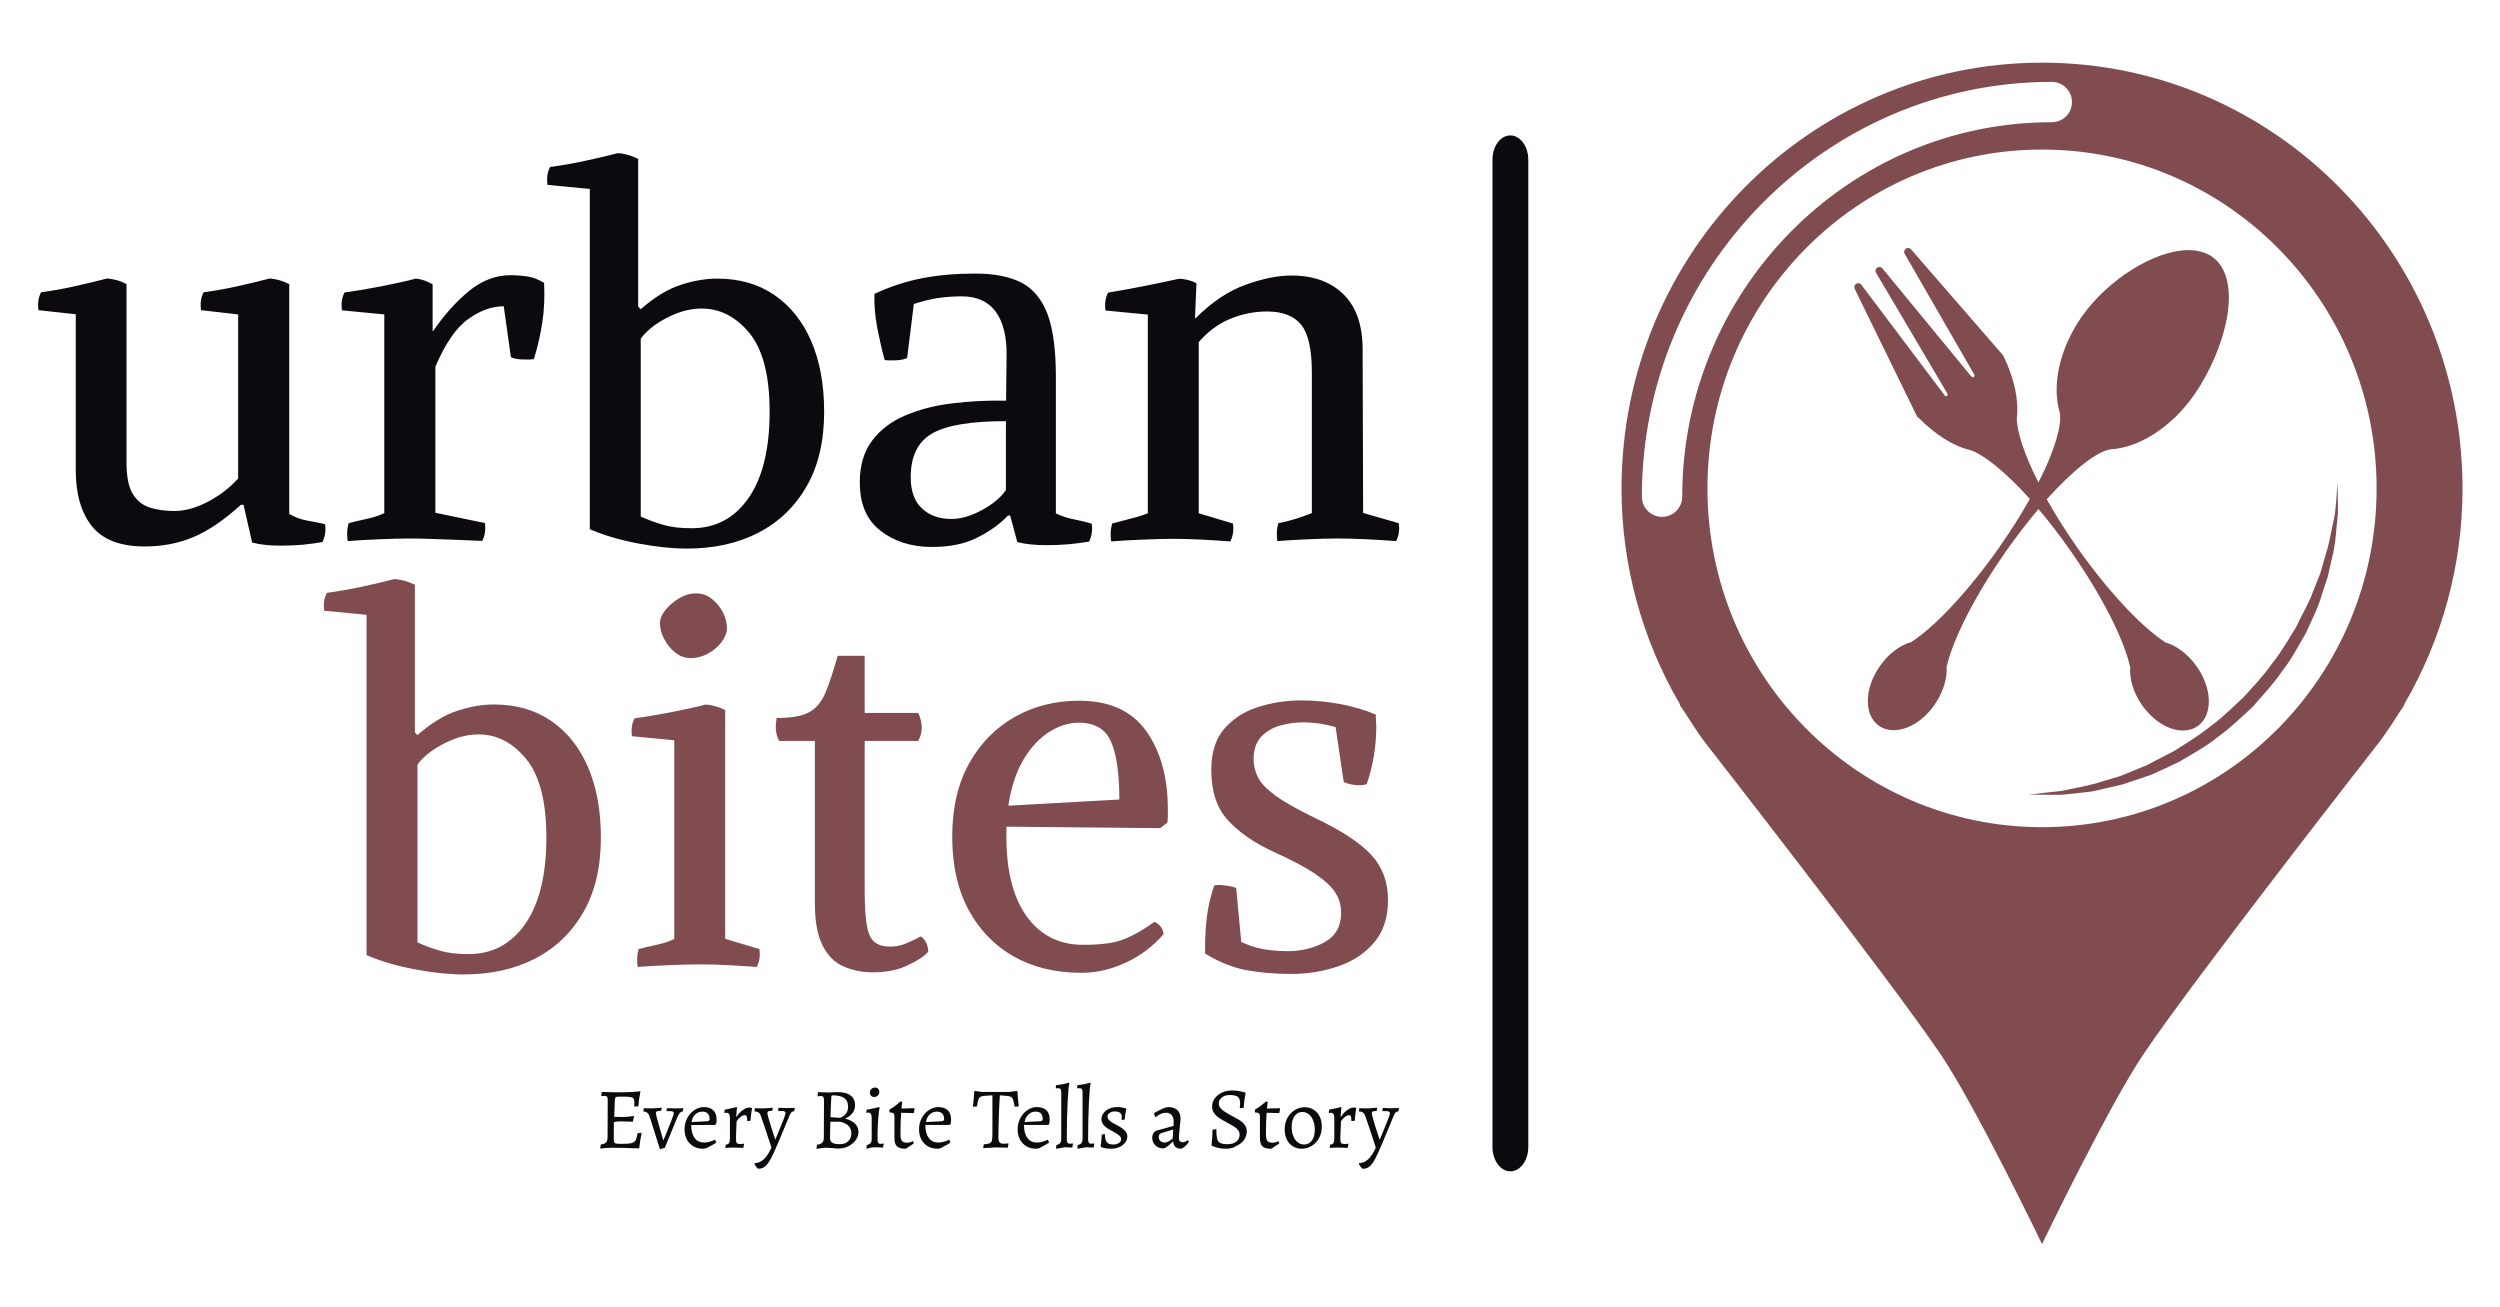 <?xml version="1.0" encoding="utf-8"?>
<!-- Generator: Adobe Illustrator 28.0.0, SVG Export Plug-In . SVG Version: 6.00 Build 0)  -->
<svg version="1.1" id="icon-0" xmlns:svgjs="http://svgjs.dev/svgjs"
	 xmlns="http://www.w3.org/2000/svg" xmlns:xlink="http://www.w3.org/1999/xlink" x="0px" y="0px" viewBox="0 0 1024.7 535.8"
	 style="enable-background:new 0 0 1024.7 535.8;" xml:space="preserve">
<style type="text/css">
	.st0{fill:#FFFFFF;}
	.st1{fill:#0C0A0F;}
	.st2{fill:#804C50;}
</style>
<rect x="-9.2" y="-8.6" class="st0" width="1043" height="553"/>
<g transform="matrix(0.667,0,0,0.667,249.158,507.326)">
	<path id="yte-0" class="st1" d="M554.6-677.4L554.6-677.4c6,0,11,6.7,11,14.9v606.8c0,8.2-4.9,14.9-11,14.9l0,0
		c-6,0-11-6.7-11-14.9v-606.8C543.6-670.8,548.5-677.4,554.6-677.4z"/>
	<g id="icon">
		<g>
			<path class="st2" d="M1062.9-464.3l0.2,12.9v6.8l-0.8,8c-0.5,5.7-1,12.3-2.9,19.2l-2.4,10.8l-3.7,11.3
				c-2.2,7.9-6.2,15.6-9.9,23.8c-4.6,7.7-8.7,16.1-14.6,23.4c-5.3,7.8-11.9,14.8-18.2,22c-7.1,6.5-13.9,13.2-21.6,18.6
				c-7.3,6-15.6,10.3-23.2,14.9c-4,2-8,3.8-11.9,5.6l-5.8,2.6l-17.2,5.8c-3.7,1-7.4,1.7-10.8,2.5c-3.5,0.7-6.7,1.8-10,2.1l-9.1,1
				l-8,0.8h-6.8l-12.9-0.1l12.8-1.5l6.7-0.7l7.8-1.6c5.6-1.1,11.8-2.3,18.4-4.5l10.4-3.1l10.7-4.4l5.6-2.3l5.5-2.9l11.3-5.8
				c7.2-4.7,14.9-9.2,21.9-14.9c7.4-5.2,13.8-11.8,20.6-18c6.1-6.8,12.5-13.4,17.7-20.9c5.7-7,10-14.9,14.6-22.1
				c3.6-7.8,8.1-14.9,10.7-22.5l4.3-10.8l3-10.4c2.1-6.6,3.3-12.9,4.4-18.4l1.6-7.8l0.7-6.8L1062.9-464.3z"/>
		</g>
		<path class="st2" d="M881.3-722.1c-142.7,0-258.4,117.2-258.4,261.7c0,46.6,12.4,92.4,35.9,132.6v0.6l3.4,5
			c3.6,5.8,7.3,11.4,11.3,16.9c0,0,115.5,147.9,145.9,193.2c21.5,32,61.9,116,61.9,116s40.6-84.3,62.2-116.5
			c30.3-45.2,145.6-192.7,145.6-192.7c4-5.5,7.8-11.1,11.3-16.8l3.4-5v-0.6c23.5-40.2,35.9-86,35.9-132.6
			C1139.7-605,1024-722.1,881.3-722.1 M660.2-455.4c0,6.8-5.5,12.4-12.4,12.4c-6.8,0-12.4-5.5-12.4-12.4
			c0-140.5,113-254.9,251.9-254.9c6.8,0,12.4,5.5,12.4,12.4s-5.5,12.4-12.4,12.4C762.1-685.6,660.2-582.3,660.2-455.4 M881.3-252.3
			c-113.5,0-205.6-93.2-205.6-208.2s92-208.2,205.6-208.2s205.6,93.2,205.6,208.2S994.9-252.3,881.3-252.3"/>
		<path class="st2" d="M974.6-517.7c9.9-14.1,17.4-31.8,20.3-47.4c3.2-17.9,0-31.3-9-37.7c-3.9-2.7-8.8-4.1-14.6-4.1
			c-20.7,0-49.5,18-65.6,40.9c-14,20.1-18.5,42.8-13.4,59.2h-0.1c1.4,7.1-2.8,22.5-13.1,42.7c-9-17.8-13.4-31.9-13.3-39.9
			c1.3-10.2-1.3-23.3-7.9-37.2c0-0.1-0.1-0.2-0.1-0.3l-0.1-0.2l0,0c-0.1-0.1-0.1-0.3-0.2-0.4l-56.7-65.3c-0.9-1-2.4-1.1-3.4-0.2
			c-0.9,0.8-1.1,2-0.5,3l42.6,73.9l0.1,0.1v0.1c0.2,0.2,0.2,0.5,0.2,0.8s-0.2,0.5-0.4,0.7s-0.5,0.2-0.8,0.2
			c-0.3-0.1-0.5-0.2-0.7-0.4l-0.1-0.1l-54.6-66.4c-0.9-1-2.4-1.1-3.4-0.3c-0.9,0.7-1.1,2-0.5,3l43.7,74c0,0,0,0.1,0.1,0.1
			c0,0,0,0,0,0.1c0.1,0.2,0.2,0.5,0.2,0.8c-0.1,0.3-0.2,0.5-0.4,0.7c-0.5,0.3-1.1,0.2-1.4-0.2l0,0l0,0c0,0,0,0,0-0.1l-51.2-68
			c-0.8-1.1-2.3-1.3-3.4-0.5c-0.9,0.7-1.2,2-0.7,3l38.1,78l0,0l0.1,0.1v0.1c0.2,0.5,0.7,0.9,1.1,1.1c9.7,9.7,19.9,16.3,29.1,19.1
			l0,0c0.2,0,0.5,0.1,0.8,0.2c0.6,0.2,1.1,0.3,1.7,0.4c8.1,2.7,21.4,13,36.7,30.1c-5.7,10.2-12,20-18.7,29.6
			c-18.4,26.2-39.1,48.6-54,58.2v0.1c-7.1,1.9-14.2,7.3-19.5,14.9c-9.6,13.7-9.8,30.1-0.5,36.6c2.6,1.8,5.6,2.7,9,2.7
			c8.8,0,18.5-6,25.2-15.7c4.5-6.5,7.1-13.8,7.4-20.5c0-1,0-2-0.1-2.9h0.1c4-17.3,17.9-44.4,36.3-70.6c6.3-9,13-17.8,20.1-26.2
			c6.5,7.6,13.3,16.4,20.1,26.2c18.4,26.3,32.3,53.3,36.2,70.7h0.1c-0.6,7.2,1.8,15.8,7.2,23.5c6.8,9.7,16.4,15.7,25.2,15.7
			c3.4,0,6.4-0.9,9-2.7c4.7-3.3,7.1-9,6.9-16.1c-0.2-6.7-2.8-14-7.4-20.5c-5.3-7.6-12.5-13-19.5-14.9v-0.1
			c-14.9-9.7-35.6-32-54-58.2c-6.7-9.5-12.9-19.4-18.7-29.6c17-18.9,31.4-29.6,39.2-30.7l0,0C941.2-485.5,961-498.3,974.6-517.7"/>
	</g>
	<path class="st1" d="M-195.8-586v141.2c3.6,2.1,7.2,3.4,11,4.1c3.8,0.6,7.4,1.4,11,2.2l0,0c0.6,3.8,0.1,7.4-1.6,11l0,0
		c-3.3,0.6-7.2,1.1-11.7,1.6c-4.5,0.4-9.2,0.6-14,0.6l0,0c-6.7,0-12.5-0.6-17.5-1.9l0,0l-5.3-23.2h-1.6c-10.6,9.6-20.5,16.3-29.6,20
		c-9.1,3.8-19,5.6-29.6,5.6l0,0c-15,0-25.8-4.2-32.4-12.5s-9.9-19.8-9.9-34.4l0,0v-95.8l-22.9-2.5c-0.6-4.2-0.1-7.8,1.6-11l0,0
		c7.5-1,14.5-2.3,21.1-3.8c6.6-1.5,13.1-3,19.6-4.7l0,0c2.1,0.2,4.1,0.6,5.9,1.1c1.9,0.5,3.9,1.3,5.9,2.4l0,0v109.6
		c0,8.8,1.3,15.2,3.9,19.4c2.6,4.2,6.1,6.9,10.5,8.3s9.4,2.1,15,2.1l0,0c6.7,0,13.7-2,21-5.9c7.3-3.9,13.4-8.7,18.2-14.1l0,0v-100.8
		L-250-570c-0.6-4.2-0.1-7.8,1.6-11l0,0c7.5-1,14.6-2.3,21.2-3.8c6.6-1.5,13.1-3,19.5-4.7l0,0c2.1,0.2,4.1,0.6,5.9,1.1
		C-199.9-587.8-197.9-587.1-195.8-586L-195.8-586z M-106-535.3v89.8l30.4,6.3c0.6,4,0.1,7.6-1.6,11l0,0c-3.8-0.2-8.4-0.4-13.9-0.6
		c-5.6-0.2-11-0.4-16.5-0.6c-5.4-0.2-10.1-0.3-14.1-0.3l0,0c-5.8,0-12.2,0.2-19.1,0.5c-6.9,0.3-13.3,0.6-19.1,1.1l0,0
		c-0.6-4-0.4-7.6,0.6-11l0,0c4-1,7.9-2,11.8-2.8c3.8-0.8,7.2-2,10.1-3.4l0,0v-122.1l-26-2.5c-0.6-4.2-0.1-7.8,1.6-11l0,0
		c7.5-1,15.1-2.3,22.7-3.8c7.6-1.5,14.6-3,21.1-4.7l0,0c2.1,0.2,3.8,0.6,5.1,1.1c1.4,0.5,3.1,1.3,5.2,2.4l0,0v28.5l0.3,0.3
		c6.5-9.6,13.7-17.7,21.7-24.4c8.1-6.7,16.7-10,25.9-10l0,0c3.6,0,7.1,0.3,10.5,0.8c3.4,0.5,6.8,1.9,10.1,3.9l0,0
		c0.4,8.6,0.1,16.7-1.1,24.4c-1.2,7.7-2.9,15.2-5.2,22.5l0,0c-1.5,0.2-3.8,0.3-6.9,0.2s-5.5-0.6-7.2-1.4l0,0l-4.4-31.3
		c-7.3,0-14.7,2.6-22,8C-93.2-559.3-99.9-549.5-106-535.3L-106-535.3z M18.6-663v90.8l1.6,1.6c8.3-7.3,16.5-12.3,24.4-14.9
		s15.4-3.9,22.5-3.9l0,0c13.6,0,25.3,3.3,35.1,10c9.8,6.7,17.4,16.1,22.7,28.3c5.3,12.2,8,26.7,8,43.4l0,0c0,18.2-3.6,33.5-10.8,46
		c-7.2,12.5-17.1,22-29.7,28.5s-27.3,9.7-44,9.7l0,0c-8.6,0-18.4-1-29.6-3.1c-11.1-2.1-21.1-5-29.9-8.8l0,0v-209.1l-26-2.5
		c-0.6-4.2-0.1-7.8,1.6-11l0,0c7.5-1,14.7-2.3,21.6-3.8s13.6-3,20-4.7l0,0C10.1-666.3,14.2-665.1,18.6-663L18.6-663z M20.2-552.5
		v109.3c4.6,2.1,9.2,3.8,13.8,5.1c4.6,1.4,10.4,2.1,17.5,2.1l0,0c14.8,0,26.5-6.3,35.1-18.8s12.8-30.2,12.8-52.9l0,0
		c0-21.9-4.1-37.9-12.3-48.1C78.8-565.9,69-571,57.7-571l0,0c-5.2,0-10.3,1-15.3,2.9c-5,2-9.5,4.4-13.5,7.2
		C25-558,22.1-555.2,20.2-552.5L20.2-552.5z M199.2-424.5L199.2-424.5c-12.5,0-23.1-3.3-31.6-9.9c-8.6-6.6-12.8-16.5-12.8-29.9l0,0
		c0-10.4,2.6-19,7.7-25.7c5.1-6.7,12-11.9,20.7-15.5c8.6-3.6,18.3-6.1,28.9-7.3c10.6-1.3,21.5-1.8,32.6-1.6l0,0l0.3-27.5
		c0.2-11.7-2-20.7-6.6-27.1c-4.6-6.3-11.6-9.5-21-9.5l0,0c-5.2,0-10.2,0.4-15,1.1c-4.8,0.8-9.6,2-14.4,3.6l0,0l-4.1,33.2
		c-1.7,0.8-4,1.3-6.9,1.4c-2.9,0.1-5.2,0.1-6.9-0.1l0,0c-1.9-6.9-3.4-13.8-4.7-20.7s-1.8-13.6-1.6-20l0,0c9.8-4.6,19.7-7.8,29.6-9.7
		c9.9-1.9,20.7-2.8,32.4-2.8l0,0c11.7,0,21.1,1.9,28.4,5.6c7.2,3.8,12.5,10.2,16,19.4c3.4,9.2,5.1,22,5.1,38.5l0,0v83.9
		c3.6,1.7,7.2,2.9,11,3.6c3.8,0.8,7.4,1.6,11,2.7l0,0c0.6,4,0.1,7.6-1.6,11l0,0c-3.3,0.6-7.3,1.1-12,1.6c-4.7,0.4-9.5,0.6-14.3,0.6
		l0,0c-6.9,0-12.8-0.6-17.8-1.9l0,0l-4.4-16.3h-1.3c-5.2,5.4-11.7,10-19.4,13.8S209.7-424.5,199.2-424.5L199.2-424.5z M211.1-441.7
		L211.1-441.7c5.8,0,12.1-1.8,18.8-5.5c6.7-3.6,11.6-7.7,14.7-12.3l0,0v-42.3c-21.5,0-36.6,2.5-45.4,7.6
		c-8.8,5.1-13.1,14.1-13.1,26.8l0,0c0,8.6,2.3,15,6.9,19.2C197.6-443.8,203.6-441.7,211.1-441.7z M361.7-586.6l-0.9,21.3l0.3,0.3
		c10-10,20.3-16.9,31-20.7c10.6-3.8,19.9-5.6,27.9-5.6l0,0c13.6,0,24.3,3.9,32.1,11.6c7.8,7.7,11.7,19,11.7,33.8l0,0l0.3,100.5
		l21.9,6.3c0.6,4,0.1,7.6-1.6,11l0,0c-5.6-0.4-11.6-0.8-17.8-1.1c-6.3-0.3-12.3-0.5-18.2-0.5l0,0c-5.8,0-12,0.2-18.5,0.5
		s-12.6,0.6-18.5,1.1l0,0c-0.6-4-0.4-7.6,0.6-11l0,0c4.2-0.8,7.9-1.8,11.1-2.8c3.2-1,6.4-2.2,9.5-3.4l0,0v-86.4
		c0-14.2-2.2-24-6.6-29.4c-4.4-5.4-11.4-8.1-21-8.1l0,0c-7.7,0-15.2,1.5-22.5,4.5s-13.8,7.8-19.4,14.3l0,0v105.2l21,6.3
		c0.6,4,0.1,7.6-1.6,11l0,0c-5.6-0.4-11.4-0.8-17.3-1.1c-6-0.3-11.9-0.5-17.7-0.5l0,0c-5.8,0-12.2,0.2-19.1,0.5s-13.3,0.6-19.1,1.1
		l0,0c-0.6-4-0.4-7.6,0.6-11l0,0c3.8-1,7.5-2,11.3-3c3.8-0.9,7.3-2,10.6-3.3l0,0v-122.1l-26-2.5c-0.6-4.2-0.1-7.8,1.6-11l0,0
		c7.7-1.3,15.2-2.6,22.5-4.1s14.3-2.9,21-4.4l0,0C354.6-589.3,358.2-588.3,361.7-586.6L361.7-586.6z"/>
	<path class="st2" d="M-118.6-401.3v90.8l1.6,1.6c8.3-7.3,16.5-12.3,24.4-14.9s15.4-3.9,22.5-3.9l0,0c13.6,0,25.3,3.3,35.1,10
		s17.4,16.1,22.7,28.3c5.3,12.2,8,26.7,8,43.4l0,0c0,18.2-3.6,33.5-10.8,46c-7.2,12.5-17.1,22-29.7,28.5c-12.6,6.5-27.3,9.7-44,9.7
		l0,0c-8.6,0-18.4-1-29.6-3.1s-21.2-5-29.9-8.8l0,0v-209.1l-26-2.5c-0.6-4.2-0.1-7.8,1.6-11l0,0c7.5-1,14.7-2.3,21.6-3.8
		c6.9-1.5,13.6-3,20-4.7l0,0C-127.1-404.5-123-403.4-118.6-401.3L-118.6-401.3z M-117-290.8v109.3c4.6,2.1,9.2,3.8,13.8,5.1
		c4.6,1.4,10.4,2.1,17.5,2.1l0,0c14.8,0,26.5-6.3,35.1-18.8s12.8-30.2,12.8-52.9l0,0c0-21.9-4.1-37.9-12.3-48.1
		c-8.3-10.1-18-15.2-29.3-15.2l0,0c-5.2,0-10.3,1-15.3,2.9c-5,2-9.5,4.4-13.5,7.2C-112.2-296.3-115.1-293.5-117-290.8z M72.1-324.3
		v140.6l21,6.3c0.6,4,0.1,7.6-1.6,11l0,0c-5.6-0.4-11.4-0.8-17.3-1.1c-6-0.3-11.9-0.5-17.7-0.5l0,0c-5.8,0-12.2,0.2-19.1,0.5
		s-13.3,0.6-19.1,1.1l0,0c-0.6-4-0.4-7.6,0.6-11l0,0c4-1,7.9-2,11.8-2.8c3.8-0.8,7.2-2,10.1-3.4l0,0v-122.1l-26-2.5
		c-0.6-4.2-0.1-7.8,1.6-11l0,0c7.5-1,15.1-2.3,22.7-3.8s14.6-3,21.1-4.7l0,0c2.1,0.2,4.1,0.6,5.9,1.1C68-326.1,70-325.3,72.1-324.3
		L72.1-324.3z M51.1-356.2L51.1-356.2c-3.6,0-6.8-1.1-9.7-3.4s-5.2-5.1-6.9-8.5s-2.5-6.5-2.5-9.4l0,0c0-2.7,1.1-5.5,3.4-8.3
		c2.3-2.8,5.2-5.3,8.6-7.3c3.4-2,6.8-2.9,10.1-2.9l0,0c3.8,0,7.1,1.2,10,3.6c2.9,2.4,5.2,5.2,6.8,8.5c1.5,3.3,2.3,6.3,2.3,9.3l0,0
		c0,2.7-1.1,5.5-3.3,8.5c-2.2,2.9-5,5.3-8.5,7.2C58.2-357.2,54.7-356.2,51.1-356.2z M162.6-163.1L162.6-163.1
		c-6.7,0-12.7-1.3-18.2-3.8c-5.4-2.5-9.6-6.8-12.6-13c-3-6.1-4.6-14.6-4.6-25.5l0,0v-99.9h-21.9c-1.3-2.3-1.9-4.7-2.1-7.1
		c-0.1-2.4,0.1-4.7,0.5-7l0,0c8.8,0,15.3-1.1,19.7-3.4c4.4-2.3,7.8-6.3,10.2-11.9s4.9-13.3,7.6-22.9l0,0h16.6v35.1h32.9
		c2.9,6.1,2.9,11.8,0,17.2l0,0h-32.9v92c0,9.6,0.5,16.8,1.4,21.7s2.5,8.3,4.8,10c2.3,1.8,5.4,2.7,9.4,2.7l0,0c3.3,0,6.6-0.6,9.7-1.9
		c3.1-1.3,6.2-2.7,9.1-4.4l0,0c2.9,1.9,4.5,5,4.7,9.4l0,0c-2.3,2.7-6.5,5.5-12.5,8.3C178.4-164.5,171.1-163.1,162.6-163.1
		L162.6-163.1z M244.9-252.6v6.3c0,21.1,4.2,37.4,12.6,49c8.5,11.6,20,17.3,34.6,17.3l0,0c6.5,0,11.9-0.4,16.3-1.1
		c4.4-0.7,8.7-2.1,13-4.2c4.3-2.1,9.1-5,14.5-8.8l0,0c3.3,1.5,5.2,4,5.6,7.5l0,0c-6.5,7.5-14.2,13.4-23.2,17.5
		c-9,4.2-18.1,6.3-27.2,6.3l0,0c-15.9,0-29.7-3.3-41.6-10c-11.9-6.7-21.2-16.3-27.9-28.8c-6.7-12.5-10-27.4-10-44.8l0,0
		c0-17.7,3.5-32.8,10.5-45.3c7-12.4,16.4-21.9,28.2-28.5c11.8-6.6,24.9-9.8,39.3-9.8l0,0c18.6,0,32.3,6.2,41.2,18.6
		c8.8,12.4,13.3,28.5,13.3,48.1l0,0c0,1.5,0,2.8,0,4.1s-0.1,2.6-0.3,4.1l0,0l-4.4,3.4L244.9-252.6z M289.3-316.5L289.3-316.5
		c-6.1,0-12,1.9-18,5.6c-6,3.8-11.3,9.4-15.8,16.9c-4.5,7.5-7.7,17-9.4,28.5l0,0l68.2-3.8c0-16.1-1.7-28-5.2-35.7
		C305.8-312.6,299.2-316.5,289.3-316.5z M386.1-215l3.1,33.2c4.4,2.1,8.8,3.6,13.3,4.4c4.5,0.8,9.5,1.3,15.2,1.3l0,0
		c8.6,0,16.2-1.9,22.9-5.6c6.7-3.8,10-9.8,10-18.2l0,0c0-4.4-1.2-8.5-3.6-12.2c-2.4-3.8-6.6-7.6-12.5-11.6s-14.4-8.5-25.5-13.5l0,0
		c-12.1-5.6-21.5-12.2-28.2-19.6c-6.7-7.4-10-17.7-10-30.8l0,0c0-10.6,2.7-19.1,8-25.2s12.2-10.6,20.7-13.3
		c8.4-2.7,17.3-4.1,26.7-4.1l0,0c8.1,0,16.2,0.8,24.2,2.3c8.1,1.6,15.2,3.7,21.5,6.4l0,0c0,1,0,2.2,0.1,3.4c0.1,1.3,0.2,2.4,0.2,3.4
		l0,0c0,12.7-2,24.7-5.9,36l0,0c-0.8,0.2-1.6,0.4-2.3,0.5c-0.8,0.1-1.5,0.1-2.4,0.1l0,0c-3.1,0-6.3-0.6-9.4-1.9l0,0l-5-33.8
		c-2.7-0.8-5.8-1.5-9.4-2.1c-3.6-0.5-7.1-0.8-10.6-0.8l0,0c-4.8,0-9.6,0.7-14.3,2c-4.7,1.4-8.5,3.7-11.5,6.9
		c-3,3.3-4.6,7.8-4.6,13.6l0,0c0,4,0.9,7.7,2.7,11.3c1.8,3.6,5.3,7.2,10.6,11.1c5.3,3.9,13.3,8.4,23.9,13.6l0,0
		c16.7,7.9,28.4,15.6,35.2,23c6.8,7.4,10.2,16.7,10.2,27.7l0,0c0,10.6-2.8,19.3-8.5,26c-5.6,6.7-13,11.6-22.1,14.7
		c-9.1,3.1-18.7,4.7-28.9,4.7l0,0c-9.8,0-19-0.8-27.4-2.3c-8.4-1.6-16.9-5-25.5-10.2l0,0v-5.3c0-5.6,0.4-11.4,1.1-17.4
		c0.7-5.9,2.2-12.3,4.5-19.2l0,0c1.3-0.2,2.3-0.3,3.1-0.3l0,0C379.5-216.6,382.9-216.1,386.1-215L386.1-215z"/>
	<path id="text-1" class="st1" d="M20.5-64.5l0.2,0.3c-0.6,2.9-1.1,5.9-1.4,9l0,0L19-54.9c-7.6-0.3-13-0.4-16.3-0.4l0,0
		c-2.6,0-5.1,0.2-7.4,0.5l0,0l0.3-2.5c1.6-0.2,2.7-0.6,3.3-1.3c0.6-0.6,0.9-1.7,0.9-3.2l0,0l0.1-22.5c0-1.1-0.1-1.9-0.4-2.3
		s-0.8-0.6-1.6-0.6l0,0L-4-87l-0.1-0.2l0.4-2.4c3.6,0.1,6.1,0.2,7.4,0.2l0,0c4.3,0,7.6,0,9.9-0.1c2.4-0.1,4.4-0.3,6.2-0.5l0,0
		l0.2,0.3c-0.6,2.8-1.1,5.8-1.2,8.9l0,0l-2.6,0.2l0.1-2.3c0-1.3-0.2-2.1-0.5-2.6c-0.3-0.5-1-0.8-2.1-1s-2.9-0.2-5.6-0.2l0,0
		c-1.3,0-2.1,0-2.6,0.1s-0.8,0.2-0.9,0.5c-0.1,0.3-0.2,0.8-0.3,1.5l0,0L3.9-74.3l5.5,0.1c1.4,0,3.6-0.2,6.5-0.6l0,0l0.2,0.3
		l-0.8,3.2c-4-0.1-6.5-0.2-7.5-0.2l0,0c-1.2,0-2.6,0.1-4.1,0.4l0,0L3.6-60.9c0,1,0.1,1.8,0.3,2.2C4.1-58.3,4.4-58,5-57.9
		s1.5,0.2,2.9,0.2l0,0c3,0,5.1-0.1,6.4-0.4c1.3-0.3,2.2-0.9,2.7-1.7c0.5-0.9,0.9-2.3,1.2-4.4l0,0L20.5-64.5z M32-54.4
		c-0.5-1.7-1.6-5.1-3.2-10.1c-1.6-5-2.7-8.5-3.3-10.4l0,0c-0.6-1.7-1.8-2.6-3.6-2.7l0,0l-0.1-0.2l0.3-1.8l4.4,0.1
		c1.4,0,2.7-0.1,4-0.2c1.3-0.1,2.1-0.2,2.5-0.2l0,0l0.1,0.3L32.7-78c-1.2,0-2,0.2-2.5,0.3c-0.4,0.2-0.7,0.6-0.7,1.1l0,0
		c0,0.6,0.6,3.2,1.9,7.6c1.3,4.5,2.2,7.5,2.6,9l0,0h0.2l2.9-7.2c1-2.4,1.8-4.4,2.4-6.1c0.6-1.7,1-2.7,1-3.2l0,0c0-0.5-0.2-0.8-0.5-1
		s-0.9-0.3-1.8-0.3l0,0h-2L36-77.9l0.3-1.7l5.7,0.1l4.4-0.1l-0.4,2c-0.8,0.1-1.3,0.4-1.8,0.9c-0.4,0.5-1,1.5-1.7,3.1l0,0L35-55.3
		L32-54.4z M58.4-54.7c-2.2,0-4.2-0.5-5.9-1.5c-1.7-1-3-2.4-4-4.2c-0.9-1.8-1.4-3.9-1.4-6.2l0,0c0-2.4,0.5-4.6,1.6-6.8
		c1.1-2.1,2.6-3.8,4.4-5c1.8-1.2,3.8-1.9,5.8-1.9l0,0c2.6,0,4.6,0.7,5.9,2c1.4,1.3,2,3.3,2,5.8l0,0c0,1-0.1,1.9-0.3,2.6l0,0
		l-0.7,0.6H51.2c0,3.5,0.7,6.1,2.1,8c1.4,1.9,3.4,2.8,5.9,2.8l0,0c2,0,4.2-0.6,6.5-1.7l0,0l0.3,0.1l0.6,1.6
		c-1.3,0.9-2.7,1.8-4.3,2.5C60.8-55,59.5-54.7,58.4-54.7L58.4-54.7z M51.4-71.1l9.7-0.5c0.5-0.1,0.9-0.2,1.1-0.4s0.3-0.5,0.3-1.1
		l0,0c0-1.4-0.4-2.5-1.2-3.3c-0.8-0.8-1.9-1.1-3.3-1.1l0,0c-1.7,0-3.1,0.6-4.3,1.7C52.5-74.6,51.7-73.1,51.4-71.1L51.4-71.1z
		 M72.4-57.2c1.1-0.1,1.8-0.5,2.1-1.1c0.4-0.6,0.5-1.7,0.5-3.4l0,0v-11.8c0-1.2-0.2-2-0.5-2.5s-0.8-0.8-1.6-0.8l0,0
		c-0.3,0-0.5,0-0.7,0.1c-0.2,0-0.3,0.1-0.4,0.1l0,0L71.6-77l0.2-1.7c1.4-0.3,2.8-0.6,4.3-0.9c1.5-0.4,2.5-0.6,2.9-0.7l0,0l0.4,0.3
		c-0.1,0.3-0.2,1.1-0.3,2.2c-0.1,1.2-0.2,2.3-0.2,3.3l0,0l0.2,0.2c1.1-1.7,2.3-3.1,3.8-4.1c1.4-1.1,2.7-1.6,3.8-1.6l0,0
		c0.5,0,0.9,0,1.2,0.1c0.3,0.1,0.4,0.1,0.5,0.1l0,0l0.2,0.2c-0.1,0.5-0.2,1.6-0.5,3.2c-0.2,1.6-0.4,3.1-0.4,4.5l0,0l-2.1,0.2
		c0-1.5-0.1-2.4-0.3-2.9c-0.2-0.5-0.6-0.7-1.2-0.7l0,0c-0.8,0-1.6,0.3-2.5,1s-1.7,1.6-2.5,2.7l0,0c0,1-0.1,2.8-0.2,5.1
		c-0.1,2.4-0.2,4.3-0.2,5.8l0,0c0,1.2,0.2,2,0.5,2.5c0.4,0.4,1,0.6,2,0.6l0,0c0.5,0,0.9,0,1.4-0.1c0.5,0,0.8-0.1,1-0.1l0,0l0.1,0.2
		l-0.5,2.4c-0.4,0-1.1,0-2.1-0.1c-1.1,0-2.2-0.1-3.3-0.1l0,0c-1.3,0-2.5,0-3.6,0.1c-1.1,0.1-1.8,0.1-2,0.1l0,0L72.4-57.2z
		 M92.5-42.4c-0.3,0-0.8-0.4-1.4-1.3c-0.6-0.8-1-1.4-1-1.8l0,0l0.3-0.4c2,0,3.9-0.8,5.6-2.5s3.2-4,4.5-7l0,0
		c-2.8-8.7-5-15.3-6.6-19.7l0,0c-0.3-0.9-0.8-1.5-1.4-1.9s-1.4-0.6-2.3-0.6l0,0l-0.1-0.2l0.3-1.8l4.4,0.1c1.3,0,2.6-0.1,3.9-0.2
		s2.1-0.2,2.5-0.2l0,0l0.1,0.3L101-78c-1.2,0-2,0.2-2.4,0.3c-0.4,0.2-0.6,0.6-0.6,1.1l0,0c0,0.6,0.4,2.1,1.1,4.4
		c0.7,2.4,1.4,4.8,2.2,7.1c0.8,2.4,1.3,3.9,1.5,4.6l0,0h0.2c4.1-9.8,6.2-15.2,6.2-16l0,0c0-0.9-0.7-1.4-2-1.4l0,0h-2.5l-0.1-0.2
		l0.3-1.8c0.3,0,1,0.1,2.1,0.1c1.1,0.1,2.2,0.1,3.3,0.1l0,0l4.6-0.1l-0.4,2c-0.8,0.1-1.4,0.4-1.8,0.8s-0.8,1.2-1.2,2.2l0,0
		l-6.8,16.3c-1.9,4.5-3.4,7.8-4.6,10s-2.3,3.7-3.5,4.6C95.5-42.8,94.1-42.4,92.5-42.4L92.5-42.4z M134.3-55.3
		c-1.1,0-2.3,0.1-3.6,0.3s-2.1,0.3-2.5,0.4l0,0l0.3-2.5c1.6-0.3,2.8-0.8,3.3-1.4c0.6-0.6,0.9-1.7,0.9-3.2l0,0l0.1-22.5
		c0-1.1-0.1-1.9-0.4-2.3c-0.3-0.4-0.8-0.6-1.6-0.6l0,0c-0.4,0-0.7,0-1.1,0.1c-0.4,0-0.6,0.1-0.8,0.1l0,0l-0.1-0.2l0.4-2.4
		c0.4,0,1.2,0.1,2.4,0.1s2.4,0.1,3.5,0.1l0,0c1.2,0,2.5,0,3.7-0.1c1.3-0.1,2.1-0.1,2.6-0.1l0,0c3.4,0,6,0.7,7.8,2.1
		c1.8,1.4,2.7,3.4,2.7,6l0,0c0,1.8-0.5,3.4-1.6,4.8s-2.6,2.6-4.6,3.4l0,0c2.6,0.6,4.6,1.6,6.1,3s2.2,3.1,2.2,5.1l0,0
		c0,1.8-0.6,3.5-1.7,5.1c-1.2,1.6-2.7,2.9-4.6,3.8c-1.9,1-4,1.4-6.2,1.4l0,0c-1,0-2.1-0.1-3.3-0.3l0,0
		C136.1-55.2,134.8-55.3,134.3-55.3L134.3-55.3z M136.8-74.1c0.5,0,1.4,0.1,2.7,0.2s2.3,0.2,3.1,0.2l0,0c0,0.1,0.5-0.1,1.4-0.6
		s1.8-1.2,2.5-2.3c0.8-1,1.1-2.4,1.1-4.1l0,0c0-2.3-0.8-4-2.3-5.1s-3.9-1.7-7.1-1.7l0,0c-0.4,0-0.6,0.1-0.7,0.2
		c-0.1,0.2-0.2,0.5-0.2,1l0,0C137.1-82.7,136.9-78.7,136.8-74.1L136.8-74.1z M136.7-71.3l-0.2,10c0,1.4,0.5,2.3,1.4,2.9
		c0.9,0.6,2.5,0.9,4.7,0.9l0,0c2.1,0,3.8-0.6,5.1-1.8c1.2-1.2,1.9-2.8,1.9-4.8l0,0c0-1.9-0.6-3.5-1.8-4.7c-1.2-1.2-3-2.1-5.4-2.5
		l0,0L136.7-71.3z M158.9-54.7l0.2-2.2c1.1-0.3,1.8-0.7,2.3-1.3s0.7-1.3,0.7-2.2l0,0V-74c0-1.9-0.7-2.9-2-2.9l0,0
		c-0.3,0-0.5,0-0.8,0.1s-0.5,0.1-0.5,0.1l0,0l0.2-2c1.5-0.2,3-0.5,4.6-0.9s2.6-0.6,3.1-0.7l0,0l0.3,0.6c-0.3,0.8-0.6,3-0.9,6.9
		c-0.3,3.8-0.4,7.9-0.4,12.1l0,0c0,1,0.1,1.8,0.4,2.3c0.3,0.5,0.8,0.7,1.4,0.7l0,0c0.4,0,0.8,0,1.1-0.1c0.4,0,0.6-0.1,0.8-0.1l0,0
		l0.1,0.2l-0.4,2.3c-0.3,0-0.9-0.1-1.8-0.1c-0.9,0-1.9-0.1-2.9-0.1l0,0c-0.9,0-2,0.1-3.2,0.3C160-54.9,159.2-54.7,158.9-54.7
		L158.9-54.7z M163.6-86.5c-0.8,0-1.5-0.3-1.9-0.8c-0.5-0.5-0.7-1.2-0.7-1.9l0,0c0-0.9,0.3-1.6,0.9-2.2c0.6-0.6,1.4-0.9,2.3-0.9l0,0
		c0.8,0,1.5,0.3,1.9,0.8c0.5,0.5,0.7,1.2,0.7,1.9l0,0c0,0.9-0.3,1.6-0.9,2.2C165.2-86.8,164.5-86.5,163.6-86.5L163.6-86.5z
		 M182.7-54.7c-2.4,0-4.1-0.5-5.1-1.5s-1.5-2.6-1.5-5l0,0v-13.2c0-1-0.2-1.6-0.6-2c-0.4-0.4-1.2-0.6-2.4-0.6l0,0l-0.2-0.3l0.3-1.6
		c1-0.5,2-1.1,3-1.9c1-0.7,1.8-1.4,2.4-1.9c0.6-0.6,1-0.9,1.2-1.1l0,0l1.1,0.4c0,0.2-0.1,0.6-0.2,1.3c-0.1,0.7-0.2,1.6-0.3,2.7l0,0
		l7.9-0.2l0.2,0.2l-0.5,2.8l-7.8-0.2c-0.3,3.9-0.4,8.4-0.4,13.4l0,0c0,1.8,0.3,3.1,0.9,3.9c0.6,0.8,1.7,1.1,3.2,1.1l0,0
		c0.5,0,1.1-0.1,1.6-0.2c0.5-0.1,1-0.3,1.3-0.5c0.4-0.2,0.6-0.3,0.7-0.3l0,0L188-58c-0.2,0.2-0.7,0.5-1.4,1s-1.5,1-2.3,1.5
		C183.7-54.9,183.1-54.7,182.7-54.7L182.7-54.7z M202.5-54.7c-2.2,0-4.2-0.5-5.9-1.5s-3-2.4-4-4.2c-0.9-1.8-1.4-3.9-1.4-6.2l0,0
		c0-2.4,0.5-4.6,1.6-6.8c1.1-2.1,2.6-3.8,4.4-5s3.8-1.9,5.8-1.9l0,0c2.6,0,4.6,0.7,5.9,2c1.4,1.3,2,3.3,2,5.8l0,0
		c0,1-0.1,1.9-0.3,2.6l0,0l-0.7,0.6h-14.8c0,3.5,0.7,6.1,2.1,8c1.4,1.9,3.4,2.8,5.9,2.8l0,0c2,0,4.2-0.6,6.5-1.7l0,0l0.3,0.1
		l0.6,1.6c-1.3,0.9-2.7,1.8-4.3,2.5C204.9-55,203.6-54.7,202.5-54.7L202.5-54.7z M195.5-71.1l9.7-0.5c0.5-0.1,0.9-0.2,1.1-0.4
		c0.2-0.2,0.3-0.5,0.3-1.1l0,0c0-1.4-0.4-2.5-1.2-3.3s-1.9-1.1-3.3-1.1l0,0c-1.7,0-3.1,0.6-4.3,1.7
		C196.5-74.6,195.8-73.1,195.5-71.1L195.5-71.1z M230.6-55.1l0.4-2.3c1.8-0.1,3-0.4,3.7-0.7s1.1-0.9,1.3-1.7
		c0.2-0.8,0.3-2.2,0.3-4.3l0,0v-23.4c-3,0.1-5.1,0.3-6.2,0.5c-1.1,0.2-1.8,0.8-2.2,1.6c-0.4,0.8-0.8,2.4-1.1,4.7l0,0l-2.5,0.2
		c0.4-3.4,0.7-6.5,0.8-9.3l0,0l0.5-0.4l4.4,0.6h16.6l4.6-0.6l0.5,0.4c0.1,2.9,0.4,5.9,0.8,9.1l0,0l-2.5,0.2
		c-0.4-2.4-0.8-3.9-1.2-4.8s-1.1-1.4-2.1-1.6c-1-0.3-2.9-0.4-5.8-0.6l0,0c-0.2,2.1-0.4,5.9-0.6,11.4c-0.2,5.4-0.3,10.3-0.3,14.7l0,0
		c0,1.3,0.2,2.3,0.7,2.8c0.5,0.6,1.3,0.8,2.4,0.8l0,0c1.1,0,2.1-0.1,2.9-0.2l0,0l0.2,0.2l-0.5,2.5l-1.8-0.1l-6.1-0.1
		C236-55.3,233.5-55.2,230.6-55.1L230.6-55.1z M263.1-54.7c-2.2,0-4.2-0.5-5.9-1.5c-1.7-1-3-2.4-4-4.2c-0.9-1.8-1.4-3.9-1.4-6.2l0,0
		c0-2.4,0.5-4.6,1.6-6.8c1.1-2.1,2.5-3.8,4.4-5c1.8-1.3,3.8-1.9,5.8-1.9l0,0c2.6,0,4.6,0.7,5.9,2c1.4,1.3,2,3.3,2,5.8l0,0
		c0,1-0.1,1.9-0.3,2.6l0,0l-0.7,0.6h-14.8c0,3.5,0.7,6.1,2.1,8c1.4,1.9,3.4,2.8,5.9,2.8l0,0c2,0,4.2-0.6,6.5-1.7l0,0l0.3,0.1
		l0.6,1.6c-1.3,0.9-2.7,1.8-4.3,2.5C265.5-55,264.2-54.7,263.1-54.7L263.1-54.7z M256.1-71.1l9.7-0.5c0.5-0.1,0.9-0.2,1.1-0.4
		s0.3-0.5,0.3-1.1l0,0c0-1.4-0.4-2.5-1.1-3.3c-0.8-0.8-1.9-1.1-3.3-1.1l0,0c-1.7,0-3.1,0.6-4.3,1.7
		C257.2-74.6,256.4-73.1,256.1-71.1L256.1-71.1z M275.4-54.7l0.2-2.2c1-0.3,1.7-0.6,2.1-1.1c0.4-0.4,0.7-0.9,0.8-1.6
		c0.1-0.6,0.1-1.6,0.1-3.1l0,0V-89c0-1.1-0.1-1.9-0.4-2.3s-0.8-0.6-1.6-0.6l0,0c-0.2,0-0.6,0-1.2,0.1l0,0l-0.2-0.1l0.2-1.8
		c3-0.4,5.6-0.9,7.9-1.6l0,0l0.3,0.7c-0.4,0.6-0.7,4.4-1.1,11.5c-0.3,7-0.5,14.5-0.5,22.3l0,0c0,1.1,0.1,1.8,0.4,2.3
		s0.8,0.7,1.4,0.7l0,0l1.9-0.1l0.1,0.2l-0.4,2.3c-2.4-0.1-3.9-0.2-4.8-0.2l0,0C279.7-55.3,277.9-55.1,275.4-54.7L275.4-54.7z
		 M288.5-54.7l0.2-2.2c1-0.3,1.7-0.6,2.1-1.1c0.4-0.4,0.7-0.9,0.8-1.6c0.1-0.6,0.1-1.6,0.1-3.1l0,0V-89c0-1.1-0.1-1.9-0.4-2.3
		s-0.8-0.6-1.6-0.6l0,0c-0.2,0-0.6,0-1.2,0.1l0,0l-0.2-0.1l0.2-1.8c3-0.4,5.6-0.9,7.9-1.6l0,0l0.3,0.7c-0.4,0.6-0.7,4.4-1.1,11.5
		c-0.3,7-0.5,14.5-0.5,22.3l0,0c0,1.1,0.1,1.8,0.4,2.3s0.8,0.7,1.4,0.7l0,0l1.9-0.1l0.1,0.2l-0.4,2.3c-2.4-0.1-3.9-0.2-4.8-0.2l0,0
		C292.8-55.3,291-55.1,288.5-54.7L288.5-54.7z M309.3-54.7c-1.1,0-2.2-0.1-3.1-0.2c-1-0.2-1.7-0.3-2.2-0.5s-0.9-0.3-1-0.4l0,0
		l-0.2-0.4c0.1-0.5,0.2-1.6,0.4-3.3c0.1-1.7,0.2-3,0.3-3.9l0,0l1.9-0.3c0,2.4,0.4,4,1.2,5c0.8,1,2.1,1.4,4,1.4l0,0
		c1.4,0,2.5-0.3,3.4-0.9s1.4-1.4,1.4-2.3l0,0c0-0.9-0.4-1.7-1.3-2.4c-0.8-0.7-2.5-1.8-5-3.1l0,0c-2-1-3.5-2.1-4.4-3.2
		s-1.4-2.3-1.4-3.5l0,0c0-1.4,0.4-2.7,1.3-3.9c0.9-1.2,2-2.1,3.5-2.7c1.5-0.7,3.2-1,5-1l0,0c0.9,0,1.7,0.1,2.5,0.2s1.4,0.3,1.9,0.4
		s0.8,0.2,1,0.3l0,0l0.1,0.3c-0.1,0.4-0.2,1.2-0.5,2.4c-0.3,1.3-0.4,2.6-0.5,4.1l0,0l-2,0.2c0-0.1,0-0.3,0.1-0.6
		c0-0.3,0.1-0.6,0.1-0.9l0,0c0-1.3-0.3-2.2-1-2.8c-0.7-0.6-1.8-0.9-3.4-0.9l0,0c-1.2,0-2.2,0.3-3.1,0.9c-0.8,0.6-1.3,1.3-1.3,2.1
		l0,0c0,0.9,0.4,1.7,1.1,2.4c0.7,0.8,1.9,1.6,3.6,2.4l0,0c2.9,1.5,4.9,2.8,5.9,3.9c1.1,1.1,1.6,2.3,1.6,3.6l0,0
		c0,1.4-0.4,2.6-1.3,3.8s-2.1,2.1-3.6,2.8C312.6-55,311-54.7,309.3-54.7L309.3-54.7z M352.2-54.7c-2.9,0-4.5-1.4-4.8-4.3l0,0
		l-0.2-0.1c-1.3,1.3-2.5,2.3-3.5,3.1c-1.1,0.8-1.8,1.1-2.4,1.1l0,0c-2,0-3.6-0.6-4.9-1.9c-1.3-1.3-1.9-2.8-1.9-4.8l0,0
		c0-1,0.3-1.9,0.8-2.7c0.5-0.8,1.2-1.3,2.1-1.6l0,0l10.2-2.8l0.1-2.4c0-1.8-0.4-3.2-1.2-4.2c-0.8-1-2-1.5-3.5-1.5l0,0
		c-1,0-2.1,0.2-3.2,0.7s-2.2,1.1-3.3,2l0,0l-0.3-0.2l-0.6-2.3c1.7-1,3.4-1.8,5.1-2.6c1.7-0.8,2.9-1.1,3.7-1.1l0,0
		c2.3,0,4.1,0.6,5.5,1.8c1.3,1.2,2,2.9,2,5.1l0,0c0,0.8-0.1,2.4-0.4,4.8l0,0c-0.4,3.9-0.6,6.4-0.6,7.5l0,0c0,0.8,0.2,1.4,0.6,1.8
		s0.9,0.6,1.6,0.6l0,0c0.6,0,1.2-0.1,1.8-0.4c0.6-0.3,1.1-0.6,1.4-0.9l0,0l0.8,0.9c-0.5,0.9-1.2,1.8-2.1,2.6
		C354-55.5,353.1-55,352.2-54.7L352.2-54.7z M342.2-58.5c0.7,0,1.5-0.2,2.4-0.7s1.7-1.1,2.5-1.8l0,0l0.3-5.5l-7.3,2.2
		c-1,0.3-1.6,1.1-1.6,2.3l0,0c0,1,0.3,1.9,1,2.6C340.3-58.9,341.2-58.5,342.2-58.5L342.2-58.5z M379.6-54.7c-1.5,0-2.9-0.1-4.1-0.4
		c-1.3-0.3-2.3-0.6-3.1-0.9c-0.8-0.3-1.2-0.5-1.2-0.5l0,0l-0.3-0.5c0-0.2,0.1-0.8,0.2-1.6c0.1-0.9,0.2-2,0.3-3.4
		c0.1-1.4,0.1-2.8,0.1-4.4l0,0l2.4-0.3c0,2.7,0.2,4.7,0.5,5.9c0.4,1.3,1,2.2,2,2.6c1,0.5,2.4,0.7,4.4,0.7l0,0c2.3,0,4.1-0.5,5.4-1.6
		c1.4-1.1,2-2.5,2-4.3l0,0c0-1.1-0.4-2-1.1-2.9s-1.6-1.6-2.6-2.2s-2.5-1.4-4.4-2.5l0,0c-1.9-1-3.4-1.9-4.6-2.7
		c-1.2-0.8-2.2-1.8-3-2.9s-1.2-2.4-1.2-3.9l0,0c0-1.9,0.5-3.5,1.6-5.1c1.1-1.5,2.6-2.7,4.4-3.6c1.9-0.9,4-1.3,6.2-1.3l0,0
		c1.4,0,2.8,0.1,4,0.3c1.2,0.2,2.2,0.4,2.9,0.6c0.7,0.2,1.2,0.4,1.3,0.4l0,0l0.2,0.3c0,0.2-0.1,0.7-0.3,1.5
		c-0.1,0.8-0.3,1.9-0.5,3.3s-0.3,2.8-0.4,4.3l0,0l-2.1,0.2l-0.3-0.3c0-0.1,0.1-0.5,0.1-1s0.1-1.1,0.1-1.8l0,0c0-1.9-0.5-3.2-1.4-3.9
		s-2.6-1.1-5-1.1l0,0c-2,0-3.6,0.5-4.8,1.5c-1.3,1-1.9,2.2-1.9,3.7l0,0c0,1.4,0.6,2.7,1.9,3.7c1.2,1.1,3,2.2,5.4,3.5l0,0
		c2.3,1.2,4.1,2.2,5.3,2.9c1.2,0.8,2.3,1.7,3.2,2.9c0.9,1.1,1.4,2.5,1.4,4l0,0c0,2-0.6,3.8-1.7,5.4c-1.1,1.6-2.7,2.8-4.7,3.7
		C384.4-55.1,382.2-54.7,379.6-54.7L379.6-54.7z M407.3-54.7c-2.4,0-4.1-0.5-5.1-1.5s-1.5-2.6-1.5-5l0,0v-13.2c0-1-0.2-1.6-0.6-2
		s-1.2-0.6-2.4-0.6l0,0l-0.2-0.3l0.3-1.6c1-0.5,2-1.1,3-1.9c1-0.7,1.8-1.4,2.4-1.9c0.6-0.6,1-0.9,1.2-1.1l0,0l1.1,0.4
		c0,0.2-0.1,0.6-0.2,1.3c-0.1,0.7-0.2,1.6-0.3,2.7l0,0l7.9-0.2l0.2,0.2l-0.5,2.8l-7.8-0.2c-0.3,3.9-0.4,8.4-0.4,13.4l0,0
		c0,1.8,0.3,3.1,0.9,3.9s1.7,1.1,3.2,1.1l0,0c0.5,0,1.1-0.1,1.6-0.2c0.5-0.1,1-0.3,1.3-0.5c0.4-0.2,0.6-0.3,0.7-0.3l0,0l0.5,1.4
		c-0.2,0.2-0.7,0.5-1.4,1c-0.7,0.5-1.5,1-2.3,1.5C408.3-54.9,407.7-54.7,407.3-54.7L407.3-54.7z M426.3-54.7c-2,0-3.8-0.5-5.4-1.5
		s-2.8-2.4-3.7-4.2c-0.9-1.8-1.3-3.9-1.3-6.2l0,0c0-2.5,0.5-4.8,1.6-6.9c1.1-2.1,2.6-3.7,4.5-4.9c1.9-1.2,4-1.8,6.3-1.8l0,0
		c2,0,3.8,0.5,5.4,1.5s2.8,2.4,3.7,4.2c0.9,1.8,1.3,3.9,1.3,6.2l0,0c0,2.5-0.5,4.8-1.6,6.9c-1.1,2.1-2.6,3.7-4.5,4.9
		C430.7-55.3,428.6-54.7,426.3-54.7L426.3-54.7z M427.8-57.3c2,0,3.6-0.8,4.8-2.4c1.2-1.6,1.8-3.8,1.8-6.6l0,0c0-2.1-0.3-4-1-5.7
		c-0.6-1.7-1.5-3-2.7-3.9s-2.5-1.4-3.9-1.4l0,0c-2,0-3.6,0.8-4.8,2.5c-1.2,1.6-1.8,3.9-1.8,6.7l0,0c0,2.1,0.3,4,1,5.6
		c0.6,1.6,1.5,2.9,2.7,3.8C424.9-57.8,426.3-57.3,427.8-57.3L427.8-57.3z M443.8-57.2c1.1-0.1,1.8-0.5,2.1-1.1
		c0.4-0.6,0.5-1.7,0.5-3.4l0,0v-11.8c0-1.2-0.2-2-0.5-2.5s-0.8-0.8-1.6-0.8l0,0c-0.3,0-0.5,0-0.7,0.1c-0.2,0-0.3,0.1-0.4,0.1l0,0
		L443-77l0.2-1.7c1.4-0.3,2.8-0.6,4.3-0.9c1.5-0.4,2.5-0.6,2.9-0.7l0,0l0.4,0.3c-0.1,0.3-0.2,1.1-0.3,2.2c-0.1,1.2-0.2,2.3-0.2,3.3
		l0,0l0.2,0.2c1.1-1.7,2.3-3.1,3.8-4.1c1.5-1.1,2.7-1.6,3.8-1.6l0,0c0.5,0,0.9,0,1.1,0.1c0.3,0.1,0.4,0.1,0.5,0.1l0,0l0.2,0.2
		c-0.1,0.5-0.2,1.6-0.5,3.2c-0.2,1.6-0.4,3.1-0.4,4.5l0,0l-2.1,0.2c0-1.5-0.1-2.4-0.3-2.9c-0.2-0.5-0.6-0.7-1.1-0.7l0,0
		c-0.8,0-1.6,0.3-2.5,1s-1.7,1.6-2.5,2.7l0,0c0,1-0.1,2.8-0.2,5.1c-0.1,2.4-0.2,4.3-0.2,5.8l0,0c0,1.2,0.2,2,0.5,2.5
		c0.4,0.4,1,0.6,2,0.6l0,0c0.5,0,0.9,0,1.4-0.1c0.5,0,0.8-0.1,1-0.1l0,0l0.1,0.2l-0.5,2.4c-0.4,0-1.1,0-2.1-0.1
		c-1.1,0-2.2-0.1-3.3-0.1l0,0c-1.3,0-2.5,0-3.6,0.1s-1.8,0.1-2,0.1l0,0L443.8-57.2z M463.9-42.4c-0.3,0-0.8-0.4-1.4-1.3
		c-0.6-0.8-1-1.4-1-1.8l0,0l0.3-0.4c2,0,3.9-0.8,5.6-2.5s3.2-4,4.5-7l0,0c-2.8-8.7-5-15.3-6.6-19.7l0,0c-0.3-0.9-0.8-1.5-1.4-1.9
		s-1.4-0.6-2.3-0.6l0,0l-0.1-0.2l0.3-1.8l4.4,0.1c1.3,0,2.6-0.1,3.9-0.2s2.1-0.2,2.5-0.2l0,0l0.1,0.3l-0.3,1.7c-1.2,0-2,0.2-2.4,0.3
		c-0.4,0.2-0.6,0.6-0.6,1.1l0,0c0,0.6,0.4,2.1,1.1,4.4c0.7,2.4,1.4,4.8,2.2,7.1c0.8,2.4,1.3,3.9,1.5,4.6l0,0h0.2
		c4.1-9.8,6.2-15.2,6.2-16l0,0c0-0.9-0.7-1.4-2-1.4l0,0H476l-0.1-0.2l0.3-1.8c0.3,0,1,0.1,2.1,0.1c1.1,0.1,2.2,0.1,3.3,0.1l0,0
		l4.6-0.1l-0.4,2c-0.8,0.1-1.4,0.4-1.8,0.8s-0.8,1.2-1.2,2.2l0,0L476-58.3c-1.9,4.5-3.4,7.8-4.6,10s-2.3,3.7-3.5,4.6
		C466.9-42.8,465.5-42.4,463.9-42.4L463.9-42.4z"/>
</g>
</svg>
